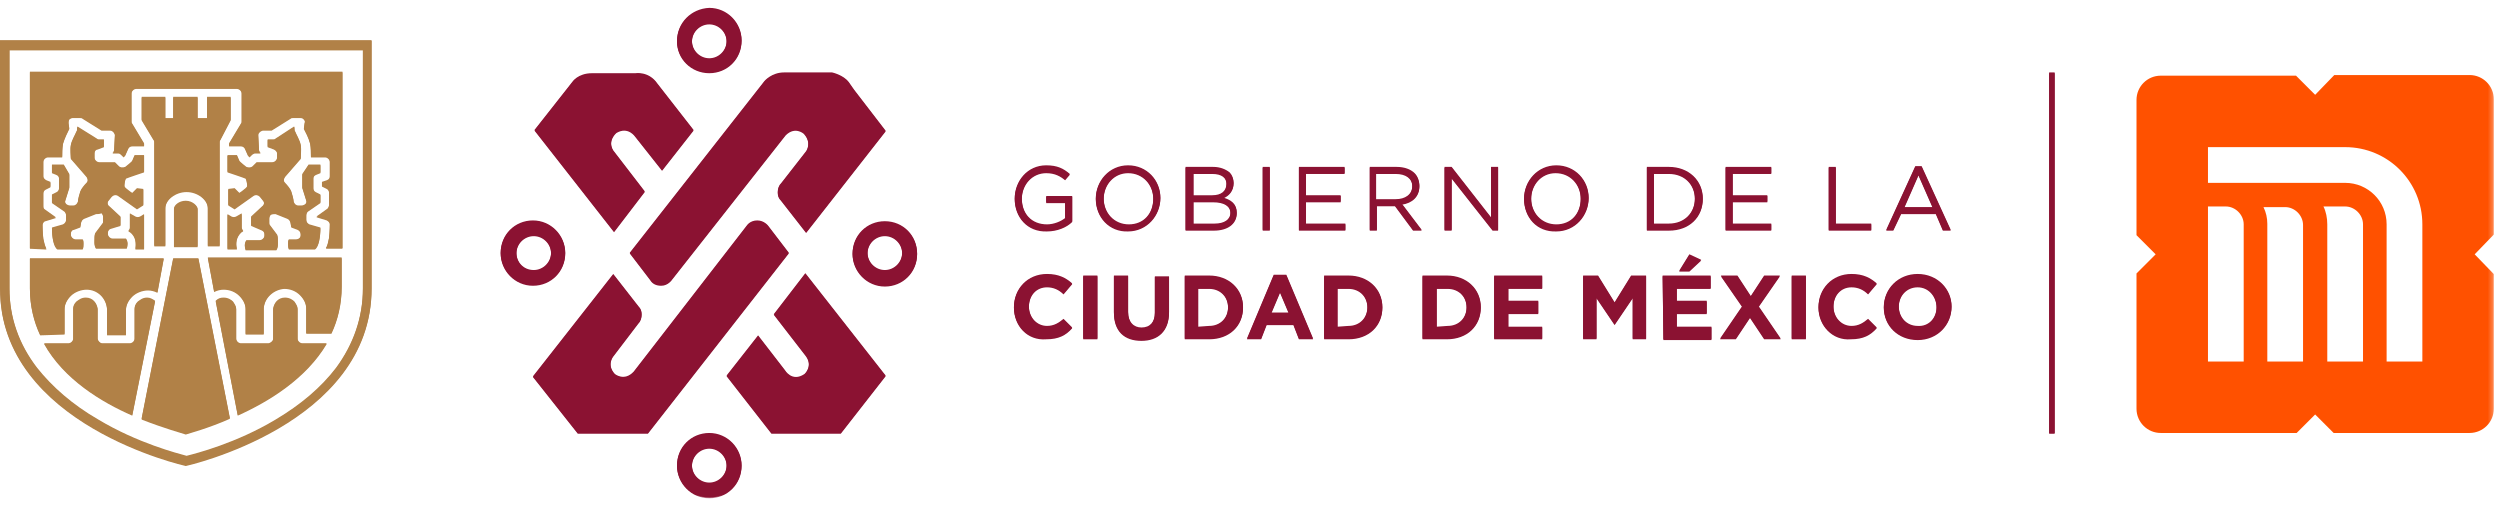 <svg width="513" height="105" viewBox="0 0 513 105" fill="none" xmlns="http://www.w3.org/2000/svg">
<path fill-rule="evenodd" clip-rule="evenodd" d="M420.485 88.846H421.615V14.861H420.485V88.846Z" fill="#8B1232"/>
<path fill-rule="evenodd" clip-rule="evenodd" d="M133.431 57.347C133.916 58.154 134.723 58.476 135.693 58.476C137.146 58.476 137.954 57.184 137.954 57.184L161.216 27.624C163.154 25.684 164.931 27.299 164.931 27.299C166.708 29.239 165.416 31.016 165.416 31.016L160.246 37.639C159.762 38.124 159.6 38.77 159.6 39.414C159.6 40.062 159.762 40.547 160.246 41.03L165.416 47.654L181.731 26.816L175.269 18.414L174.139 16.799C173.008 15.347 170.746 14.862 170.746 14.862H160.893C158.308 14.862 156.854 16.639 156.854 16.639L129.231 51.855L133.431 57.347Z" fill="#8B1232"/>
<path fill-rule="evenodd" clip-rule="evenodd" d="M132.3 39.254L125.838 30.854C124.546 28.754 126.484 27.139 126.484 27.139C128.908 25.685 130.361 27.946 130.361 27.946L135.854 34.893L142.315 26.654L134.884 17.123C133.108 14.539 130.361 15.023 130.361 15.023H121.477C118.569 15.023 117.438 16.8 117.438 16.8L109.684 26.654L126 47.493L132.3 39.254Z" fill="#8B1232"/>
<path fill-rule="evenodd" clip-rule="evenodd" d="M157.662 46.362C157.662 46.362 156.854 45.231 155.4 45.231C153.946 45.231 153.3 46.2 153.3 46.2L130.039 76.246C128.1 78.346 126.162 76.731 126.162 76.731C124.385 74.792 125.839 73.016 125.839 73.016L131.008 66.231C131.492 65.746 131.654 65.1 131.654 64.454C131.654 63.808 131.492 63.323 131.008 62.839L125.839 56.215L109.362 77.216L118.569 88.846H132.946L161.862 51.854L157.662 46.362Z" fill="#8B1232"/>
<path fill-rule="evenodd" clip-rule="evenodd" d="M158.792 64.454L165.415 73.015C166.869 75.117 165.092 76.732 165.092 76.732C162.507 78.507 161.053 75.924 161.053 75.924L155.561 68.815L149.1 77.053L158.307 88.847H172.523L181.73 77.053L165.253 56.053L158.792 64.454Z" fill="#8B1232"/>
<path fill-rule="evenodd" clip-rule="evenodd" d="M181.569 45.392C177.854 45.392 174.946 48.3 174.946 52.015C174.946 55.569 177.854 58.638 181.569 58.638C185.285 58.638 188.192 55.731 188.192 52.015C188.192 48.3 185.285 45.392 181.569 45.392ZM181.569 55.408C179.631 55.408 178.015 53.792 178.015 51.854C178.015 49.915 179.631 48.3 181.569 48.3C183.508 48.3 185.123 49.915 185.123 51.854C185.123 53.792 183.508 55.408 181.569 55.408Z" fill="#8B1232"/>
<path fill-rule="evenodd" clip-rule="evenodd" d="M145.546 14.862C149.262 14.862 152.169 11.954 152.169 8.239C152.169 4.685 149.262 1.616 145.546 1.616C141.831 1.777 138.923 4.685 138.923 8.4C138.923 11.954 141.831 14.862 145.546 14.862ZM145.546 4.846C147.485 4.846 149.1 6.462 149.1 8.4C149.1 10.339 147.485 11.954 145.546 11.954C143.608 11.954 141.992 10.339 141.992 8.4C141.992 6.462 143.608 4.846 145.546 4.846Z" fill="#8B1232"/>
<path fill-rule="evenodd" clip-rule="evenodd" d="M115.984 51.854C115.984 48.3 113.077 45.231 109.361 45.231C105.646 45.231 102.738 48.138 102.738 51.854C102.738 55.408 105.646 58.477 109.361 58.477C113.077 58.477 115.984 55.569 115.984 51.854ZM105.969 51.854C105.969 49.915 107.584 48.3 109.523 48.3C111.461 48.3 113.077 49.915 113.077 51.854C113.077 53.792 111.461 55.408 109.523 55.408C107.423 55.408 105.969 53.792 105.969 51.854Z" fill="#8B1232"/>
<path fill-rule="evenodd" clip-rule="evenodd" d="M145.546 88.847C141.831 88.847 138.923 91.754 138.923 95.47C138.923 99.024 141.831 102.091 145.546 102.091C149.262 102.091 152.169 99.184 152.169 95.47C152.169 91.914 149.262 88.847 145.546 88.847ZM145.546 99.024C143.608 99.024 141.992 97.408 141.992 95.47C141.992 93.53 143.608 91.914 145.546 91.914C147.485 91.914 149.1 93.53 149.1 95.47C149.1 97.408 147.485 99.024 145.546 99.024Z" fill="#8B1232"/>
<path fill-rule="evenodd" clip-rule="evenodd" d="M74.469 10.177V59.123C74.469 65.1 72.531 70.591 68.977 75.437C65.908 79.476 61.708 83.031 56.539 86.1C48.462 90.947 40.223 93.046 38.285 93.531C36.508 93.046 28.269 90.947 20.192 86.1C14.862 83.031 10.662 79.316 7.592 75.437C3.877 70.591 1.939 65.1 1.939 59.123V10.177H74.469ZM76.246 8.239H0V59.123C0 87.07 38.123 95.469 38.123 95.469C38.123 95.469 76.246 87.07 76.246 59.123V8.239Z" fill="#B18147"/>
<path fill-rule="evenodd" clip-rule="evenodd" d="M47.331 24.554V19.869H42.484V24.231H40.546V19.869H35.538V24.231H33.923V19.869H29.077V24.554L31.5 28.593C31.661 28.754 31.661 28.916 31.661 29.077V50.4H33.923V42.646C33.923 40.869 36.023 39.254 38.284 39.254C40.546 39.254 42.646 40.869 42.646 42.646V50.4H45.069V42.323V42.162V38.123V35.215V33.923V29.077C45.069 28.916 45.069 28.754 45.23 28.593L47.331 24.554Z" fill="#B18147"/>
<path fill-rule="evenodd" clip-rule="evenodd" d="M29.561 51.046V43.938L28.753 44.423C28.43 44.585 28.107 44.585 27.784 44.423L26.654 43.777V43.938V46.685C26.654 47.008 26.492 47.169 26.33 47.331C26.492 47.331 26.492 47.492 26.654 47.492C27.946 48.462 27.946 49.915 27.784 51.046H29.561Z" fill="#B18147"/>
<path fill-rule="evenodd" clip-rule="evenodd" d="M38.123 41.192C36.669 41.192 35.7 42.161 35.7 42.807V50.561H40.546V42.807C40.546 42.323 39.577 41.192 38.123 41.192Z" fill="#B18147"/>
<path fill-rule="evenodd" clip-rule="evenodd" d="M9.531 51.046C9.208 50.4 9.046 49.754 8.884 48.946C8.723 47.492 8.723 46.038 8.723 46.038C8.723 45.715 9.046 45.231 9.369 45.231L11.469 44.585L9.208 42.969C8.884 42.808 8.884 42.485 8.884 42.161V39.577C8.884 39.254 9.046 38.931 9.369 38.769L10.338 38.285V37.315L9.531 36.992C9.208 36.831 8.884 36.508 8.884 36.185V33.115C8.884 32.631 9.369 32.146 9.854 32.146H12.761C12.761 31.338 12.761 30.369 12.923 29.4C13.246 28.269 13.892 26.977 14.215 26.331L14.054 25.2C14.054 24.877 14.054 24.715 14.215 24.392C14.377 24.231 14.7 24.069 14.861 24.069H16.477C16.638 24.069 16.8 24.069 16.961 24.231L20.838 26.654H22.615C22.938 26.654 23.1 26.815 23.261 26.977C23.423 27.138 23.584 27.462 23.584 27.623L23.423 30.692C23.423 31.015 23.261 31.177 23.1 31.338H24.231C24.554 31.338 24.715 31.5 24.877 31.662L25.361 32.146L25.684 31.823L26.331 30.369C26.492 30.046 26.815 29.885 27.138 29.885H29.561V29.4L27.138 25.361C26.977 25.2 26.977 25.038 26.977 24.877V19.061C26.977 18.577 27.461 18.092 27.946 18.092H33.923H35.861H40.869H42.807H48.623C49.108 18.092 49.592 18.577 49.592 19.061V24.877C49.592 25.038 49.592 25.2 49.431 25.361L47.008 29.4V29.885H49.431C49.754 29.885 50.077 30.046 50.238 30.369L50.885 31.823L51.208 32.146L51.692 31.662C51.854 31.5 52.177 31.338 52.338 31.338H53.469C53.307 31.177 53.146 31.015 53.146 30.692L52.984 27.623C52.984 27.3 53.146 27.138 53.307 26.977C53.469 26.815 53.792 26.654 53.954 26.654H55.731L59.608 24.231C59.769 24.069 59.931 24.069 60.092 24.069H61.708C62.031 24.069 62.192 24.231 62.354 24.392C62.515 24.554 62.677 24.877 62.515 25.2L62.354 26.331C62.677 26.977 63.323 28.108 63.646 29.4C63.807 30.208 63.807 31.338 63.807 32.146H66.715C67.2 32.146 67.684 32.631 67.684 33.115V36.185C67.684 36.508 67.523 36.831 67.038 36.992L66.069 37.315V38.123L67.038 38.608C67.361 38.769 67.523 39.092 67.523 39.415V42C67.523 42.323 67.361 42.646 67.2 42.808L64.938 44.423L67.038 45.069C67.361 45.231 67.684 45.554 67.684 45.877C67.684 45.877 67.684 47.331 67.523 48.785C67.361 49.592 67.2 50.4 66.877 50.885H70.269V14.7H6.138V50.885H9.531V51.046Z" fill="#B18147"/>
<path fill-rule="evenodd" clip-rule="evenodd" d="M49.593 47.492C49.754 47.492 49.754 47.33 49.916 47.33C49.754 47.169 49.593 46.846 49.593 46.684V43.938V43.777L48.462 44.423C48.139 44.584 47.816 44.584 47.493 44.423L46.685 43.938V51.046H48.623C48.3 49.915 48.462 48.461 49.593 47.492Z" fill="#B18147"/>
<path fill-rule="evenodd" clip-rule="evenodd" d="M62.031 70.431C61.546 70.431 61.061 69.946 61.061 69.462V63.323C61.061 62.838 60.738 62.354 60.415 61.869C60.092 61.546 59.446 61.062 58.477 61.062C57.023 61.062 56.215 62.192 56.054 63.323V69.462C56.054 69.785 55.892 69.946 55.731 70.108C55.569 70.269 55.246 70.431 55.084 70.431H49.431C48.946 70.431 48.461 69.946 48.461 69.462V63.323C48.461 62.838 48.138 62.354 47.815 61.869C47.492 61.546 46.846 61.062 45.877 61.062C45.231 61.062 44.746 61.223 44.261 61.708L48.784 85.131C55.246 82.223 62.838 77.538 67.038 70.431H62.031Z" fill="#B18147"/>
<path fill-rule="evenodd" clip-rule="evenodd" d="M47.17 85.777L40.708 52.985H35.539L29.077 85.777V85.939C33.6 87.715 37.154 88.685 38.123 89.008C39.093 88.685 42.808 87.715 47.17 85.777Z" fill="#B18147"/>
<path fill-rule="evenodd" clip-rule="evenodd" d="M31.823 61.707C31.339 61.386 30.854 61.062 30.208 61.062C29.239 61.062 28.754 61.545 28.27 61.87C27.785 62.353 27.623 62.838 27.623 63.322V69.463C27.623 69.947 27.139 70.43 26.654 70.43H21C20.677 70.43 20.516 70.27 20.354 70.107C20.193 69.947 20.031 69.622 20.031 69.463V63.322C19.87 62.193 19.062 61.062 17.608 61.062C16.639 61.062 16.154 61.545 15.67 61.87C15.185 62.353 15.023 62.838 15.023 63.322V69.463C15.023 69.947 14.539 70.43 14.054 70.43H9.047C13.085 77.699 20.839 82.386 27.139 85.13L31.823 61.707Z" fill="#B18147"/>
<path fill-rule="evenodd" clip-rule="evenodd" d="M70.108 52.823H42.646L43.938 59.769C44.584 59.446 45.231 59.285 45.877 59.285C47.169 59.285 48.3 59.769 49.108 60.577C49.915 61.385 50.4 62.354 50.4 63.323V68.493H54.115V63.323V63.162C54.277 60.9 56.215 59.285 58.315 59.123C59.608 59.123 60.738 59.608 61.546 60.416C62.354 61.223 62.838 62.193 62.838 63.162V68.331H68.007C69.3 65.585 70.108 62.354 70.108 58.8V52.823C70.108 52.823 70.269 52.823 70.108 52.823Z" fill="#B18147"/>
<path fill-rule="evenodd" clip-rule="evenodd" d="M13.246 68.492V63.323C13.246 62.353 13.731 61.386 14.539 60.578C15.347 59.77 16.639 59.284 17.77 59.284C20.031 59.284 21.808 61.061 21.97 63.323V63.484V68.655H25.846V63.484C25.846 62.515 26.331 61.546 27.139 60.738C27.947 59.93 29.239 59.446 30.37 59.446C31.016 59.446 31.662 59.607 32.308 59.93L33.6 52.984H6.139V59.123C6.139 62.677 6.946 65.907 8.239 68.655L13.246 68.492Z" fill="#B18147"/>
<path fill-rule="evenodd" clip-rule="evenodd" d="M15.508 49.107H16.962C17.123 49.269 17.123 49.592 17.123 49.754V50.077C17.123 50.4 17.123 50.723 16.962 51.046H11.793C10.985 50.561 10.662 48.461 10.662 46.684L12.923 46.038C13.246 45.877 13.569 45.553 13.569 45.069V44.1C13.569 43.777 13.408 43.453 13.246 43.292L10.662 41.515V39.9L11.631 39.415C11.954 39.254 12.116 38.93 12.116 38.607V36.507C12.116 36.184 11.954 35.861 11.469 35.7L10.662 35.377V33.761H13.085L14.216 35.7V38.446L13.408 41.03C13.246 41.353 13.408 41.677 13.569 41.838C13.731 42 14.054 42.161 14.377 42.161H15.023C15.508 42.161 15.831 41.838 15.992 41.353C15.992 40.869 16.316 39.738 16.477 39.254C16.639 38.769 17.285 37.961 17.769 37.477C18.093 37.154 18.093 36.669 17.769 36.184L14.539 32.469C14.539 31.984 14.377 30.53 14.539 29.723C14.7 28.753 15.508 27.461 15.669 26.977C15.831 26.815 15.831 26.492 15.831 26.33V26.007H15.992L19.869 28.43C20.031 28.592 20.192 28.592 20.354 28.592H21.323V30.046L20.031 30.53C19.708 30.53 19.385 30.854 19.385 31.338V32.307C19.385 32.792 19.869 33.277 20.354 33.277H23.585L24.392 34.084C24.716 34.407 25.2 34.407 25.685 34.246C25.685 34.246 27.139 33.115 27.139 32.953L27.623 31.823H29.562V34.084V35.215C29.562 35.215 26.169 36.346 25.846 36.507C25.685 36.669 25.523 37.638 25.523 37.961C25.523 38.284 25.523 38.284 25.846 38.607C25.846 38.607 26.816 39.415 27.139 39.577L28.108 38.607L29.4 38.769V42L28.108 42.807L24.231 40.061C23.746 39.738 23.262 39.9 22.939 40.223L22.293 41.03C21.969 41.353 21.969 42 22.454 42.323L24.716 44.423V46.2L22.616 46.846C22.293 47.007 22.131 47.33 22.131 47.654V47.977C22.131 48.461 22.616 48.946 23.1 48.946H25.846C26.331 49.592 26.169 50.4 26.008 50.884H19.708C19.546 50.723 19.385 50.238 19.385 49.754V49.43C19.385 48.784 19.385 48.138 19.546 47.815L21 45.877C21.162 45.715 21.162 45.553 21.162 45.392V44.423C21.162 44.1 21 43.777 20.839 43.615C20.354 43.777 20.031 43.777 19.708 43.777L17.285 44.746C16.962 44.907 16.8 45.069 16.639 45.553L16.477 46.523L15.185 47.007C14.862 47.007 14.539 47.33 14.539 47.815V48.138C14.539 48.623 15.023 49.107 15.508 49.107Z" fill="#B18147"/>
<path fill-rule="evenodd" clip-rule="evenodd" d="M60.739 49.107H59.285C59.123 49.269 59.123 49.592 59.123 49.754V50.077C59.123 50.4 59.123 50.723 59.285 51.046H64.616C65.423 50.561 65.746 48.461 65.746 46.684L63.485 46.038C63.162 45.877 62.839 45.553 62.839 45.069V44.1C62.839 43.777 63 43.453 63.162 43.292L65.746 41.515V39.9L64.777 39.415C64.454 39.254 64.293 38.93 64.293 38.607V36.507C64.293 36.184 64.454 35.861 64.939 35.7L65.746 35.377V33.761H63.323L62.031 35.7V38.446L62.839 41.03C63 41.353 62.839 41.677 62.677 41.838C62.516 42 62.193 42.161 61.869 42.161H61.223C60.739 42.161 60.416 41.838 60.254 41.353C60.254 40.869 59.931 39.738 59.769 39.254C59.608 38.769 58.962 37.961 58.477 37.477C58.154 37.154 58.154 36.669 58.477 36.184L61.708 32.469C61.708 31.984 61.869 30.53 61.708 29.723C61.546 28.753 60.739 27.461 60.577 26.977C60.416 26.815 60.416 26.492 60.416 26.33V26.007H60.254L56.539 28.43C56.377 28.592 56.216 28.592 56.054 28.592H54.923V30.046L56.216 30.53C56.539 30.692 56.862 31.015 56.862 31.338V32.307C56.862 32.792 56.377 33.277 55.892 33.277H52.662L51.854 34.084C51.531 34.407 51.046 34.407 50.562 34.246C50.562 34.246 49.108 33.115 49.108 32.953L48.623 31.823H46.685V34.084V35.215C46.685 35.215 50.077 36.346 50.4 36.507C50.562 36.669 50.723 37.638 50.723 37.961C50.723 38.284 50.723 38.284 50.4 38.607C50.4 38.607 49.431 39.415 49.108 39.577L48.139 38.607L46.846 38.769V42L48.139 42.807L52.016 40.061C52.5 39.738 52.985 39.9 53.308 40.223L53.954 41.03C54.277 41.353 54.277 42 53.792 42.323L51.531 44.423V46.2L53.792 47.169C54.116 47.33 54.277 47.654 54.277 47.977V48.3C54.277 48.784 53.792 49.269 53.308 49.269H50.562C50.077 49.915 50.239 50.723 50.4 51.207H56.7C56.862 51.046 57.023 50.561 57.023 50.077V49.754C57.023 49.107 57.023 48.461 56.862 48.138L55.408 46.2C55.246 46.038 55.246 45.877 55.246 45.715V44.746C55.246 44.423 55.408 44.1 55.569 43.938C55.892 43.777 56.216 43.777 56.539 43.777L58.962 44.746C59.285 44.907 59.446 45.069 59.608 45.553L59.769 46.523L61.062 47.007C61.385 47.169 61.708 47.492 61.708 47.977V48.3C61.708 48.623 61.385 49.107 60.739 49.107Z" fill="#B18147"/>
<path fill-rule="evenodd" clip-rule="evenodd" d="M208.223 40.708C208.223 37.154 210.808 33.923 214.684 33.923C216.946 33.923 218.238 34.569 219.531 35.7L218.561 36.831C217.592 36.023 216.461 35.377 214.684 35.377C211.777 35.377 209.677 37.8 209.677 40.708C209.677 43.777 211.615 46.039 214.846 46.039C216.3 46.039 217.754 45.392 218.561 44.746V41.516H214.684V40.223H220.015V45.392C218.884 46.523 216.946 47.331 214.846 47.331C210.808 47.492 208.223 44.423 208.223 40.708Z" fill="#8B1232"/>
<path fill-rule="evenodd" clip-rule="evenodd" d="M224.862 40.708C224.862 37.154 227.608 33.923 231.485 33.923C235.362 33.923 238.108 36.992 238.108 40.546C238.108 44.1 235.362 47.331 231.485 47.331C227.608 47.492 224.862 44.423 224.862 40.708ZM236.654 40.708C236.654 37.8 234.554 35.377 231.485 35.377C228.577 35.377 226.477 37.8 226.477 40.708C226.477 43.615 228.577 46.039 231.646 46.039C234.716 46.039 236.654 43.777 236.654 40.708Z" fill="#8B1232"/>
<path fill-rule="evenodd" clip-rule="evenodd" d="M243.439 34.246H248.931C250.385 34.246 251.516 34.731 252.323 35.377C252.808 35.862 253.131 36.669 253.131 37.477C253.131 39.092 252.162 40.062 251.031 40.546C252.646 41.031 253.777 41.839 253.777 43.615C253.777 45.877 251.839 47.169 249.093 47.169H243.277V34.246H243.439ZM251.677 37.639C251.677 36.346 250.708 35.539 248.77 35.539H244.893V40.062H248.77C250.546 40.062 251.677 39.254 251.677 37.639ZM248.931 41.354H244.893V45.877H249.254C251.193 45.877 252.485 45.069 252.485 43.615C252.485 42.162 251.193 41.354 248.931 41.354Z" fill="#8B1232"/>
<mask id="mask0_367_1439" style="mask-type:alpha" maskUnits="userSpaceOnUse" x="0" y="1" width="512" height="102">
<path d="M0 102.254H511.73V1.615H0V102.254Z" fill="#8B1232"/>
</mask>
<g mask="url(#mask0_367_1439)">
<path fill-rule="evenodd" clip-rule="evenodd" d="M259.108 47.169H260.561V34.246H259.108V47.169Z" fill="#8B1232"/>
<path fill-rule="evenodd" clip-rule="evenodd" d="M266.538 34.246H275.908V35.539H267.992V40.062H275.1V41.354H267.992V45.877H276.069V47.169H266.538V34.246Z" fill="#8B1232"/>
<path fill-rule="evenodd" clip-rule="evenodd" d="M280.916 34.246H286.57C288.185 34.246 289.478 34.731 290.285 35.539C290.93 36.185 291.253 37.154 291.253 38.123C291.253 40.223 289.801 41.516 287.699 41.839L291.737 47.169H289.962L286.247 42.162H282.531V47.169H281.078V34.246H280.916ZM286.407 40.869C288.347 40.869 289.801 39.9 289.801 38.123C289.801 36.508 288.507 35.539 286.407 35.539H282.368V40.869H286.407Z" fill="#8B1232"/>
<path fill-rule="evenodd" clip-rule="evenodd" d="M296.423 34.246H297.877L305.954 44.585V34.246H307.408V47.169H306.277L297.877 36.508V47.169H296.423V34.246Z" fill="#8B1232"/>
<path fill-rule="evenodd" clip-rule="evenodd" d="M312.738 40.708C312.738 37.154 315.484 33.923 319.362 33.923C323.238 33.923 325.984 36.992 325.984 40.546C325.984 44.1 323.238 47.331 319.362 47.331C315.324 47.492 312.738 44.423 312.738 40.708ZM324.369 40.708C324.369 37.8 322.269 35.377 319.199 35.377C316.292 35.377 314.192 37.8 314.192 40.708C314.192 43.615 316.292 46.039 319.362 46.039C322.43 46.039 324.369 43.777 324.369 40.708Z" fill="#8B1232"/>
<path fill-rule="evenodd" clip-rule="evenodd" d="M337.939 34.246H342.462C346.5 34.246 349.408 36.992 349.408 40.708C349.408 44.423 346.66 47.169 342.462 47.169H337.939V34.246ZM339.391 35.539V45.877H342.462C345.693 45.877 347.793 43.615 347.793 40.708C347.793 37.8 345.693 35.539 342.462 35.539H339.391Z" fill="#8B1232"/>
<path fill-rule="evenodd" clip-rule="evenodd" d="M354.093 34.246H363.462V35.539H355.545V40.062H362.654V41.354H355.545V45.877H363.462V47.169H354.093V34.246Z" fill="#8B1232"/>
<path fill-rule="evenodd" clip-rule="evenodd" d="M375.254 34.246H376.707V45.877H383.977V47.169H375.254V34.246Z" fill="#8B1232"/>
<path fill-rule="evenodd" clip-rule="evenodd" d="M393.023 34.085H394.315L400.292 47.169H398.677L397.224 43.777H390.115L388.5 47.169H387.046L393.023 34.085ZM396.577 42.485L393.669 35.861L390.763 42.485H396.577Z" fill="#8B1232"/>
<path fill-rule="evenodd" clip-rule="evenodd" d="M208.061 63.001C208.061 59.284 210.807 56.216 214.846 56.216C217.269 56.216 218.723 57.024 220.015 58.154L218.238 60.255C217.269 59.284 216.138 58.799 214.846 58.799C212.584 58.799 211.131 60.578 211.131 62.837C211.131 65.101 212.746 66.876 214.846 66.876C216.3 66.876 217.269 66.231 218.238 65.424L220.015 67.201C218.723 68.654 217.269 69.462 214.684 69.462C210.807 69.784 208.061 66.716 208.061 63.001Z" fill="#8B1232"/>
<path fill-rule="evenodd" clip-rule="evenodd" d="M222.277 69.462H225.185V56.538H222.277V69.462Z" fill="#8B1232"/>
<path fill-rule="evenodd" clip-rule="evenodd" d="M228.577 63.969V56.538H231.485V63.969C231.485 66.069 232.615 67.2 234.231 67.2C236.008 67.2 236.977 66.069 236.977 64.131V56.7H239.885V63.969C239.885 67.846 237.623 69.785 234.231 69.785C230.677 69.785 228.577 67.846 228.577 63.969Z" fill="#8B1232"/>
<path fill-rule="evenodd" clip-rule="evenodd" d="M243.115 56.539H248.123C252.162 56.539 255.069 59.284 255.069 63.001C255.069 66.716 252.323 69.462 248.123 69.462H243.115V56.539ZM248.123 66.876C250.385 66.876 252 65.26 252 63.001C252 60.739 250.385 59.124 248.123 59.124H245.862V67.039L248.123 66.876Z" fill="#8B1232"/>
<path fill-rule="evenodd" clip-rule="evenodd" d="M261.369 56.377H263.954L269.446 69.463H266.538L265.407 66.553H259.915L258.784 69.463H255.877L261.369 56.377ZM264.438 64.13L262.661 59.93L260.884 64.13H264.438Z" fill="#8B1232"/>
<path fill-rule="evenodd" clip-rule="evenodd" d="M271.708 56.539H276.716C280.754 56.539 283.66 59.284 283.66 63.001C283.66 66.716 280.916 69.462 276.716 69.462H271.708V56.539ZM276.716 66.876C278.977 66.876 280.593 65.26 280.593 63.001C280.593 60.739 278.977 59.124 276.716 59.124H274.454V67.039L276.716 66.876Z" fill="#8B1232"/>
<path fill-rule="evenodd" clip-rule="evenodd" d="M291.9 56.539H296.908C300.946 56.539 303.853 59.284 303.853 63.001C303.853 66.716 301.108 69.462 296.908 69.462H291.9V56.539ZM297.07 66.876C299.331 66.876 300.946 65.26 300.946 63.001C300.946 60.739 299.331 59.124 297.07 59.124H294.808V67.039L297.07 66.876Z" fill="#8B1232"/>
<path fill-rule="evenodd" clip-rule="evenodd" d="M306.6 56.539H316.455V59.124H309.507V61.707H315.647V64.293H309.507V67.039H316.455V69.462H306.6V56.539Z" fill="#8B1232"/>
<path fill-rule="evenodd" clip-rule="evenodd" d="M324.853 56.539H327.922L331.315 62.03L334.709 56.539H337.776V69.462H335.032V61.062L331.315 66.553L327.599 61.062V69.462H324.853V56.539Z" fill="#8B1232"/>
<path fill-rule="evenodd" clip-rule="evenodd" d="M341.17 56.539H351.023V59.124H344.077V61.707H350.216V64.293H344.077V67.039H351.185V69.624H341.331L341.17 56.539ZM346.66 52.178L349.083 53.308L346.66 55.568H344.562L346.66 52.178Z" fill="#8B1232"/>
<path fill-rule="evenodd" clip-rule="evenodd" d="M357.484 62.838L353.123 56.54H356.515L359.263 60.738L362.007 56.54H365.238L360.878 62.838L365.4 69.463H362.007L359.1 65.1L356.192 69.463H352.961L357.484 62.838Z" fill="#8B1232"/>
<path fill-rule="evenodd" clip-rule="evenodd" d="M367.661 69.462H370.571V56.538H367.661V69.462Z" fill="#8B1232"/>
<path fill-rule="evenodd" clip-rule="evenodd" d="M373.154 63.001C373.154 59.284 375.9 56.216 379.938 56.216C382.362 56.216 383.815 57.024 385.108 58.154L383.331 60.255C382.362 59.284 381.231 58.799 379.938 58.799C377.677 58.799 376.223 60.578 376.223 62.837C376.223 65.101 377.838 66.876 379.938 66.876C381.392 66.876 382.362 66.231 383.331 65.424L385.108 67.201C383.815 68.654 382.362 69.462 379.777 69.462C376.062 69.784 373.154 66.716 373.154 63.001Z" fill="#8B1232"/>
<path fill-rule="evenodd" clip-rule="evenodd" d="M386.561 63.001C386.561 59.284 389.469 56.216 393.507 56.216C397.546 56.216 400.455 59.284 400.455 62.837C400.455 66.553 397.546 69.624 393.507 69.624C389.469 69.624 386.561 66.716 386.561 63.001ZM397.384 63.001C397.384 60.739 395.769 58.799 393.507 58.799C391.246 58.799 389.63 60.578 389.63 62.837C389.63 65.101 391.246 66.876 393.507 66.876C395.769 67.039 397.384 65.26 397.384 63.001Z" fill="#8B1232"/>
<path fill-rule="evenodd" clip-rule="evenodd" d="M420.485 89.008H421.615V15.023H420.485V89.008Z" fill="#8B1232"/>
<path fill-rule="evenodd" clip-rule="evenodd" d="M133.431 57.508C133.916 58.315 134.723 58.639 135.693 58.639C137.146 58.639 137.954 57.346 137.954 57.346L161.216 27.785C163.154 25.846 164.931 27.462 164.931 27.462C166.708 29.4 165.416 31.177 165.416 31.177L160.246 37.8C159.762 38.285 159.6 38.931 159.6 39.577C159.6 40.223 159.762 40.708 160.246 41.192L165.416 47.815L181.731 26.977L175.269 18.577L174.139 16.962C173.008 15.508 170.746 15.023 170.746 15.023H160.893C158.308 15.023 156.854 16.8 156.854 16.8L129.231 52.015L133.431 57.508Z" fill="#8B1232"/>
<path fill-rule="evenodd" clip-rule="evenodd" d="M132.3 39.415L125.838 31.015C124.546 28.915 126.484 27.3 126.484 27.3C128.908 25.846 130.361 28.107 130.361 28.107L135.854 35.053L142.315 26.815L134.884 17.284C133.108 14.7 130.361 15.184 130.361 15.184H121.477C118.569 15.184 117.438 16.961 117.438 16.961L109.684 26.815L126 47.654L132.3 39.415Z" fill="#8B1232"/>
<path fill-rule="evenodd" clip-rule="evenodd" d="M157.662 46.523C157.662 46.523 156.854 45.393 155.4 45.393C153.946 45.393 153.3 46.362 153.3 46.362L130.039 76.408C128.1 78.508 126.162 76.893 126.162 76.893C124.385 74.954 125.839 73.177 125.839 73.177L131.008 66.393C131.492 65.908 131.654 65.262 131.654 64.616C131.654 63.969 131.492 63.485 131.008 63L125.839 56.377L109.362 77.377L118.569 89.008H132.946L161.862 52.016L157.662 46.523Z" fill="#8B1232"/>
<path fill-rule="evenodd" clip-rule="evenodd" d="M158.792 64.616L165.415 73.177C166.869 75.278 165.092 76.893 165.092 76.893C162.507 78.668 161.053 76.085 161.053 76.085L155.561 68.976L149.1 77.216L158.307 89.008H172.523L181.73 77.216L165.253 56.216L158.792 64.616Z" fill="#8B1232"/>
<path fill-rule="evenodd" clip-rule="evenodd" d="M181.569 45.554C177.854 45.554 174.946 48.462 174.946 52.177C174.946 55.731 177.854 58.8 181.569 58.8C185.285 58.8 188.192 55.892 188.192 52.177C188.192 48.462 185.285 45.554 181.569 45.554ZM181.569 55.569C179.631 55.569 178.015 53.954 178.015 52.016C178.015 50.077 179.631 48.462 181.569 48.462C183.508 48.462 185.123 50.077 185.123 52.016C185.123 53.954 183.508 55.569 181.569 55.569Z" fill="#8B1232"/>
<path fill-rule="evenodd" clip-rule="evenodd" d="M145.546 15.023C149.262 15.023 152.169 12.116 152.169 8.4C152.169 4.846 149.262 1.777 145.546 1.777C141.831 1.939 138.923 4.846 138.923 8.562C138.923 12.116 141.831 15.023 145.546 15.023ZM145.546 5.008C147.485 5.008 149.1 6.623 149.1 8.562C149.1 10.5 147.485 12.116 145.546 12.116C143.608 12.116 141.992 10.5 141.992 8.562C141.992 6.623 143.608 5.008 145.546 5.008Z" fill="#8B1232"/>
<path fill-rule="evenodd" clip-rule="evenodd" d="M115.984 52.016C115.984 48.462 113.077 45.392 109.361 45.392C105.646 45.392 102.738 48.3 102.738 52.016C102.738 55.569 105.646 58.639 109.361 58.639C113.077 58.639 115.984 55.731 115.984 52.016ZM105.969 52.016C105.969 50.077 107.584 48.462 109.523 48.462C111.461 48.462 113.077 50.077 113.077 52.016C113.077 53.954 111.461 55.569 109.523 55.569C107.423 55.569 105.969 53.954 105.969 52.016Z" fill="#8B1232"/>
<path fill-rule="evenodd" clip-rule="evenodd" d="M145.546 89.008C141.831 89.008 138.923 91.915 138.923 95.631C138.923 99.185 141.831 102.254 145.546 102.254C149.262 102.254 152.169 99.346 152.169 95.631C152.169 92.077 149.262 89.008 145.546 89.008ZM145.546 99.185C143.608 99.185 141.992 97.569 141.992 95.631C141.992 93.692 143.608 92.077 145.546 92.077C147.485 92.077 149.1 93.692 149.1 95.631C149.1 97.569 147.485 99.185 145.546 99.185Z" fill="#8B1232"/>
<path fill-rule="evenodd" clip-rule="evenodd" d="M74.469 10.338V59.284C74.469 65.261 72.531 70.754 68.977 75.6C65.908 79.638 61.708 83.194 56.539 86.261C48.462 91.107 40.223 93.207 38.285 93.694C36.508 93.207 28.269 91.107 20.192 86.261C14.862 83.194 10.662 79.477 7.592 75.6C3.877 70.754 1.939 65.261 1.939 59.284V10.338H74.469ZM76.246 8.4H0V59.284C0 87.232 38.123 95.63 38.123 95.63C38.123 95.63 76.246 87.232 76.246 59.284V8.4Z" fill="#B18147"/>
<path fill-rule="evenodd" clip-rule="evenodd" d="M47.331 24.716V20.031H42.484V24.393H40.546V20.031H35.538V24.393H33.923V20.031H29.077V24.716L31.5 28.754C31.661 28.916 31.661 29.077 31.661 29.239V50.562H33.923V42.808C33.923 41.031 36.023 39.416 38.284 39.416C40.546 39.416 42.646 41.031 42.646 42.808V50.562H45.069V42.485V42.323V38.285V35.377V34.085V29.239C45.069 29.077 45.069 28.916 45.23 28.754L47.331 24.716Z" fill="#B18147"/>
<path fill-rule="evenodd" clip-rule="evenodd" d="M29.561 51.208V44.1L28.753 44.585C28.43 44.746 28.107 44.746 27.784 44.585L26.654 43.939V44.1V46.846C26.654 47.169 26.492 47.331 26.33 47.492C26.492 47.492 26.492 47.654 26.654 47.654C27.946 48.623 27.946 50.077 27.784 51.208H29.561Z" fill="#B18147"/>
<path fill-rule="evenodd" clip-rule="evenodd" d="M38.123 41.354C36.669 41.354 35.7 42.323 35.7 42.969V50.723H40.546V42.969C40.546 42.485 39.577 41.354 38.123 41.354Z" fill="#B18147"/>
<path fill-rule="evenodd" clip-rule="evenodd" d="M9.531 51.208C9.208 50.562 9.046 49.916 8.884 49.108C8.723 47.654 8.723 46.2 8.723 46.2C8.723 45.877 9.046 45.392 9.369 45.392L11.469 44.746L9.208 43.131C8.884 42.969 8.884 42.646 8.884 42.323V39.739C8.884 39.416 9.046 39.093 9.369 38.931L10.338 38.446V37.477L9.531 37.154C9.208 36.992 8.884 36.669 8.884 36.346V33.277C8.884 32.792 9.369 32.308 9.854 32.308H12.761C12.761 31.5 12.761 30.531 12.923 29.562C13.246 28.431 13.892 27.139 14.215 26.492L14.054 25.362C14.054 25.039 14.054 24.877 14.215 24.554C14.377 24.392 14.7 24.231 14.861 24.231H16.477C16.638 24.231 16.8 24.231 16.961 24.392L20.838 26.816H22.615C22.938 26.816 23.1 26.977 23.261 27.139C23.423 27.3 23.584 27.623 23.584 27.785L23.423 30.854C23.423 31.177 23.261 31.339 23.1 31.5H24.231C24.554 31.5 24.715 31.662 24.877 31.823L25.361 32.308L25.684 31.985L26.331 30.531C26.492 30.208 26.815 30.046 27.138 30.046H29.561V29.562L27.138 25.523C26.977 25.362 26.977 25.2 26.977 25.039V19.223C26.977 18.739 27.461 18.254 27.946 18.254H33.923H35.861H40.869H42.807H48.623C49.108 18.254 49.592 18.739 49.592 19.223V25.039C49.592 25.2 49.592 25.362 49.431 25.523L47.008 29.562V30.046H49.431C49.754 30.046 50.077 30.208 50.238 30.531L50.885 31.985L51.208 32.308L51.692 31.823C51.854 31.662 52.177 31.5 52.338 31.5H53.469C53.307 31.339 53.146 31.177 53.146 30.854L52.984 27.785C52.984 27.462 53.146 27.3 53.307 27.139C53.469 26.977 53.792 26.816 53.954 26.816H55.731L59.608 24.392C59.769 24.231 59.931 24.231 60.092 24.231H61.708C62.031 24.231 62.192 24.392 62.354 24.554C62.515 24.715 62.677 25.039 62.515 25.362L62.354 26.492C62.677 27.139 63.323 28.269 63.646 29.562C63.807 30.369 63.807 31.5 63.807 32.308H66.715C67.2 32.308 67.684 32.792 67.684 33.277V36.346C67.684 36.669 67.523 36.992 67.038 37.154L66.069 37.477V38.285L67.038 38.769C67.361 38.931 67.523 39.254 67.523 39.577V42.162C67.523 42.485 67.361 42.808 67.2 42.969L64.938 44.585L67.038 45.231C67.361 45.392 67.684 45.715 67.684 46.039C67.684 46.039 67.684 47.492 67.523 48.946C67.361 49.754 67.2 50.562 66.877 51.046H70.269V14.862H6.138V51.046L9.531 51.208Z" fill="#B18147"/>
<path fill-rule="evenodd" clip-rule="evenodd" d="M49.593 47.654C49.754 47.654 49.754 47.492 49.916 47.492C49.754 47.331 49.593 47.008 49.593 46.846V44.1V43.938L48.462 44.584C48.139 44.746 47.816 44.746 47.493 44.584L46.685 44.1V51.208H48.623C48.3 50.077 48.462 48.623 49.593 47.654Z" fill="#B18147"/>
<path fill-rule="evenodd" clip-rule="evenodd" d="M62.031 70.592C61.546 70.592 61.061 70.107 61.061 69.622V63.486C61.061 63.001 60.738 62.515 60.415 62.03C60.092 61.707 59.446 61.222 58.477 61.222C57.023 61.222 56.215 62.353 56.054 63.486V69.622C56.054 69.947 55.892 70.107 55.731 70.27C55.569 70.43 55.246 70.592 55.084 70.592H49.431C48.946 70.592 48.461 70.107 48.461 69.622V63.486C48.461 63.001 48.138 62.515 47.815 62.03C47.492 61.707 46.846 61.222 45.877 61.222C45.231 61.222 44.746 61.386 44.261 61.87L48.784 85.293C55.246 82.386 62.838 77.699 67.038 70.592H62.031Z" fill="#B18147"/>
<path fill-rule="evenodd" clip-rule="evenodd" d="M47.17 85.938L40.708 53.145H35.539L29.077 85.938V86.101C33.6 87.876 37.154 88.847 38.123 89.169C39.093 88.847 42.808 87.876 47.17 85.938Z" fill="#B18147"/>
<path fill-rule="evenodd" clip-rule="evenodd" d="M31.823 61.87C31.339 61.547 30.854 61.223 30.208 61.223C29.239 61.223 28.754 61.706 28.27 62.031C27.785 62.514 27.623 63 27.623 63.485V69.623C27.623 70.108 27.139 70.591 26.654 70.591H21C20.677 70.591 20.516 70.431 20.354 70.269C20.193 70.108 20.031 69.783 20.031 69.623V63.485C19.87 62.354 19.062 61.223 17.608 61.223C16.639 61.223 16.154 61.706 15.67 62.031C15.185 62.514 15.023 63 15.023 63.485V69.623C15.023 70.108 14.539 70.591 14.054 70.591H9.047C13.085 77.86 20.839 82.546 27.139 85.293L31.823 61.87Z" fill="#B18147"/>
<path fill-rule="evenodd" clip-rule="evenodd" d="M70.108 52.985H42.646L43.938 59.931C44.584 59.608 45.231 59.447 45.877 59.447C47.169 59.447 48.3 59.931 49.108 60.739C49.915 61.547 50.4 62.514 50.4 63.485V68.654H54.115V63.485V63.322C54.277 61.062 56.215 59.447 58.315 59.283C59.608 59.283 60.738 59.77 61.546 60.577C62.354 61.385 62.838 62.354 62.838 63.322V68.493H68.007C69.3 65.745 70.108 62.514 70.108 58.962V52.985C70.108 52.985 70.269 52.985 70.108 52.985Z" fill="#B18147"/>
<path fill-rule="evenodd" clip-rule="evenodd" d="M13.246 68.654V63.485C13.246 62.514 13.731 61.547 14.539 60.739C15.347 59.931 16.639 59.447 17.77 59.447C20.031 59.447 21.808 61.222 21.97 63.485V63.645V68.816H25.846V63.645C25.846 62.678 26.331 61.707 27.139 60.899C27.947 60.091 29.239 59.607 30.37 59.607C31.016 59.607 31.662 59.77 32.308 60.091L33.6 53.145H6.139V59.284C6.139 62.837 6.946 66.068 8.239 68.816L13.246 68.654Z" fill="#B18147"/>
<path fill-rule="evenodd" clip-rule="evenodd" d="M15.508 49.269H16.962C17.123 49.431 17.123 49.754 17.123 49.915V50.238C17.123 50.561 17.123 50.885 16.962 51.208H11.793C10.985 50.723 10.662 48.623 10.662 46.846L12.923 46.2C13.246 46.038 13.569 45.715 13.569 45.231V44.261C13.569 43.938 13.408 43.615 13.246 43.454L10.662 41.677V40.061L11.631 39.577C11.954 39.415 12.116 39.092 12.116 38.769V36.669C12.116 36.346 11.954 36.023 11.469 35.861L10.662 35.538V33.923H13.085L14.216 35.861V38.608L13.408 41.192C13.246 41.515 13.408 41.838 13.569 42C13.731 42.161 14.054 42.323 14.377 42.323H15.023C15.508 42.323 15.831 42 15.992 41.515C15.992 41.031 16.316 39.9 16.477 39.415C16.639 38.931 17.285 38.123 17.769 37.638C18.093 37.315 18.093 36.831 17.769 36.346L14.539 32.631C14.539 32.146 14.377 30.692 14.539 29.884C14.7 28.915 15.508 27.623 15.669 27.138C15.831 26.977 15.831 26.654 15.831 26.492V26.169H15.992L19.869 28.592C20.031 28.754 20.192 28.754 20.354 28.754H21.323V30.207L20.031 30.692C19.708 30.692 19.385 31.015 19.385 31.5V32.469C19.385 32.954 19.869 33.438 20.354 33.438H23.585L24.392 34.246C24.716 34.569 25.2 34.569 25.685 34.407C25.685 34.407 27.139 33.277 27.139 33.115L27.623 31.985H29.562V34.246V35.377C29.562 35.377 26.169 36.508 25.846 36.669C25.685 36.831 25.523 37.8 25.523 38.123C25.523 38.446 25.523 38.446 25.846 38.769C25.846 38.769 26.816 39.577 27.139 39.738L28.108 38.769L29.4 38.931V42.161L28.108 42.969L24.231 40.223C23.746 39.9 23.262 40.061 22.939 40.385L22.293 41.192C21.969 41.515 21.969 42.161 22.454 42.484L24.716 44.584V46.361L22.616 47.008C22.293 47.169 22.131 47.492 22.131 47.815V48.138C22.131 48.623 22.616 49.108 23.1 49.108H25.846C26.331 49.754 26.169 50.561 26.008 51.046H19.708C19.546 50.885 19.385 50.4 19.385 49.915V49.592C19.385 48.946 19.385 48.3 19.546 47.977L21 46.038C21.162 45.877 21.162 45.715 21.162 45.554V44.584C21.162 44.261 21 43.938 20.839 43.777C20.354 43.938 20.031 43.938 19.708 43.938L17.285 44.907C16.962 45.069 16.8 45.231 16.639 45.715L16.477 46.684L15.185 47.169C14.862 47.169 14.539 47.492 14.539 47.977V48.3C14.539 48.785 15.023 49.269 15.508 49.269Z" fill="#B18147"/>
<path fill-rule="evenodd" clip-rule="evenodd" d="M60.739 49.269H59.285C59.123 49.431 59.123 49.754 59.123 49.915V50.238C59.123 50.561 59.123 50.885 59.285 51.208H64.616C65.423 50.723 65.746 48.623 65.746 46.846L63.485 46.2C63.162 46.038 62.839 45.715 62.839 45.231V44.261C62.839 43.938 63 43.615 63.162 43.454L65.746 41.677V40.061L64.777 39.577C64.454 39.415 64.293 39.092 64.293 38.769V36.669C64.293 36.346 64.454 36.023 64.939 35.861L65.746 35.538V33.923H63.323L62.031 35.861V38.608L62.839 41.192C63 41.515 62.839 41.838 62.677 42C62.516 42.161 62.193 42.323 61.869 42.323H61.223C60.739 42.323 60.416 42 60.254 41.515C60.254 41.031 59.931 39.9 59.769 39.415C59.608 38.931 58.962 38.123 58.477 37.638C58.154 37.315 58.154 36.831 58.477 36.346L61.708 32.631C61.708 32.146 61.869 30.692 61.708 29.884C61.546 28.915 60.739 27.623 60.577 27.138C60.416 26.977 60.416 26.654 60.416 26.492V26.169H60.254L56.539 28.592C56.377 28.754 56.216 28.754 56.054 28.754H54.923V30.207L56.216 30.692C56.539 30.854 56.862 31.177 56.862 31.5V32.469C56.862 32.954 56.377 33.438 55.892 33.438H52.662L51.854 34.246C51.531 34.569 51.046 34.569 50.562 34.407C50.562 34.407 49.108 33.277 49.108 33.115L48.623 31.985H46.685V34.246V35.377C46.685 35.377 50.077 36.508 50.4 36.669C50.562 36.831 50.723 37.8 50.723 38.123C50.723 38.446 50.723 38.446 50.4 38.769C50.4 38.769 49.431 39.577 49.108 39.738L48.139 38.769L46.846 38.931V42.161L48.139 42.969L52.016 40.223C52.5 39.9 52.985 40.061 53.308 40.385L53.954 41.192C54.277 41.515 54.277 42.161 53.792 42.484L51.531 44.584V46.361L53.792 47.331C54.116 47.492 54.277 47.815 54.277 48.138V48.461C54.277 48.946 53.792 49.431 53.308 49.431H50.562C50.077 50.077 50.239 50.885 50.4 51.369H56.7C56.862 51.208 57.023 50.723 57.023 50.238V49.915C57.023 49.269 57.023 48.623 56.862 48.3L55.408 46.361C55.246 46.2 55.246 46.038 55.246 45.877V44.907C55.246 44.584 55.408 44.261 55.569 44.1C55.892 43.938 56.216 43.938 56.539 43.938L58.962 44.907C59.285 45.069 59.446 45.231 59.608 45.715L59.769 46.684L61.062 47.169C61.385 47.331 61.708 47.654 61.708 48.138V48.461C61.708 48.785 61.385 49.269 60.739 49.269Z" fill="#B18147"/>
<path fill-rule="evenodd" clip-rule="evenodd" d="M208.223 40.87C208.223 37.316 210.808 34.085 214.684 34.085C216.946 34.085 218.238 34.731 219.531 35.862L218.561 36.993C217.592 36.185 216.461 35.539 214.684 35.539C211.777 35.539 209.677 37.962 209.677 40.87C209.677 43.939 211.615 46.2 214.846 46.2C216.3 46.2 217.754 45.554 218.561 44.908V41.677H214.684V40.385H220.015V45.554C218.884 46.685 216.946 47.493 214.846 47.493C210.808 47.654 208.223 44.585 208.223 40.87Z" fill="#8B1232"/>
<path fill-rule="evenodd" clip-rule="evenodd" d="M224.862 40.87C224.862 37.316 227.608 34.085 231.485 34.085C235.362 34.085 238.108 37.154 238.108 40.708C238.108 44.262 235.362 47.493 231.485 47.493C227.608 47.654 224.862 44.585 224.862 40.87ZM236.654 40.87C236.654 37.962 234.554 35.539 231.485 35.539C228.577 35.539 226.477 37.962 226.477 40.87C226.477 43.777 228.577 46.2 231.646 46.2C234.716 46.2 236.654 43.939 236.654 40.87Z" fill="#8B1232"/>
<path fill-rule="evenodd" clip-rule="evenodd" d="M243.439 34.408H248.931C250.385 34.408 251.516 34.893 252.323 35.539C252.808 36.023 253.131 36.831 253.131 37.639C253.131 39.254 252.162 40.223 251.031 40.708C252.646 41.193 253.777 42 253.777 43.777C253.777 46.039 251.839 47.331 249.093 47.331H243.277V34.408H243.439ZM251.677 37.8C251.677 36.508 250.708 35.7 248.77 35.7H244.893V40.223H248.77C250.546 40.223 251.677 39.416 251.677 37.8ZM248.931 41.516H244.893V46.039H249.254C251.193 46.039 252.485 45.231 252.485 43.777C252.485 42.323 251.193 41.516 248.931 41.516Z" fill="#8B1232"/>
<path fill-rule="evenodd" clip-rule="evenodd" d="M259.108 47.331H260.561V34.408H259.108V47.331Z" fill="#8B1232"/>
<path fill-rule="evenodd" clip-rule="evenodd" d="M266.538 34.408H275.908V35.7H267.992V40.223H275.1V41.516H267.992V46.039H276.069V47.331H266.538V34.408Z" fill="#8B1232"/>
<path fill-rule="evenodd" clip-rule="evenodd" d="M280.916 34.408H286.57C288.185 34.408 289.478 34.893 290.285 35.7C290.93 36.346 291.253 37.316 291.253 38.285C291.253 40.385 289.801 41.677 287.699 42L291.737 47.331H289.962L286.247 42.323H282.531V47.331H281.078V34.408H280.916ZM286.407 41.031C288.347 41.031 289.801 40.062 289.801 38.285C289.801 36.669 288.507 35.7 286.407 35.7H282.368V41.031H286.407Z" fill="#8B1232"/>
<path fill-rule="evenodd" clip-rule="evenodd" d="M296.423 34.408H297.877L305.954 44.746V34.408H307.408V47.331H306.277L297.877 36.669V47.331H296.423V34.408Z" fill="#8B1232"/>
<path fill-rule="evenodd" clip-rule="evenodd" d="M312.738 40.87C312.738 37.316 315.484 34.085 319.362 34.085C323.238 34.085 325.984 37.154 325.984 40.708C325.984 44.262 323.238 47.493 319.362 47.493C315.324 47.654 312.738 44.585 312.738 40.87ZM324.369 40.87C324.369 37.962 322.269 35.539 319.199 35.539C316.292 35.539 314.192 37.962 314.192 40.87C314.192 43.777 316.292 46.2 319.362 46.2C322.43 46.2 324.369 43.939 324.369 40.87Z" fill="#8B1232"/>
<path fill-rule="evenodd" clip-rule="evenodd" d="M337.939 34.408H342.462C346.5 34.408 349.408 37.154 349.408 40.87C349.408 44.585 346.66 47.331 342.462 47.331H337.939V34.408ZM339.391 35.7V46.039H342.462C345.693 46.039 347.793 43.777 347.793 40.87C347.793 37.962 345.693 35.7 342.462 35.7H339.391Z" fill="#8B1232"/>
<path fill-rule="evenodd" clip-rule="evenodd" d="M354.093 34.408H363.462V35.7H355.545V40.223H362.654V41.516H355.545V46.039H363.462V47.331H354.093V34.408Z" fill="#8B1232"/>
<path fill-rule="evenodd" clip-rule="evenodd" d="M375.254 34.408H376.707V46.039H383.977V47.331H375.254V34.408Z" fill="#8B1232"/>
<path fill-rule="evenodd" clip-rule="evenodd" d="M393.023 34.246H394.315L400.292 47.331H398.677L397.224 43.939H390.115L388.5 47.331H387.046L393.023 34.246ZM396.577 42.646L393.669 36.023L390.763 42.646H396.577Z" fill="#8B1232"/>
<path fill-rule="evenodd" clip-rule="evenodd" d="M208.061 63.161C208.061 59.446 210.807 56.377 214.846 56.377C217.269 56.377 218.723 57.185 220.015 58.315L218.238 60.415C217.269 59.446 216.138 58.962 214.846 58.962C212.584 58.962 211.131 60.738 211.131 63C211.131 65.261 212.746 67.038 214.846 67.038C216.3 67.038 217.269 66.392 218.238 65.585L220.015 67.362C218.723 68.815 217.269 69.623 214.684 69.623C210.807 69.946 208.061 66.877 208.061 63.161Z" fill="#8B1232"/>
<path fill-rule="evenodd" clip-rule="evenodd" d="M222.277 69.623H225.185V56.7H222.277V69.623Z" fill="#8B1232"/>
<path fill-rule="evenodd" clip-rule="evenodd" d="M228.577 64.13V56.699H231.485V64.13C231.485 66.232 232.615 67.361 234.231 67.361C236.008 67.361 236.977 66.232 236.977 64.293V56.861H239.885V64.13C239.885 68.007 237.623 69.947 234.231 69.947C230.677 69.947 228.577 68.007 228.577 64.13Z" fill="#8B1232"/>
<path fill-rule="evenodd" clip-rule="evenodd" d="M243.115 56.7H248.123C252.162 56.7 255.069 59.446 255.069 63.161C255.069 66.877 252.323 69.623 248.123 69.623H243.115V56.7ZM248.123 67.038C250.385 67.038 252 65.423 252 63.161C252 60.9 250.385 59.285 248.123 59.285H245.862V67.2L248.123 67.038Z" fill="#8B1232"/>
<path fill-rule="evenodd" clip-rule="evenodd" d="M261.369 56.539H263.954L269.446 69.624H266.538L265.407 66.716H259.915L258.784 69.624H255.877L261.369 56.539ZM264.438 64.293L262.661 60.091L260.884 64.293H264.438Z" fill="#8B1232"/>
<path fill-rule="evenodd" clip-rule="evenodd" d="M271.708 56.7H276.716C280.754 56.7 283.66 59.446 283.66 63.161C283.66 66.877 280.916 69.623 276.716 69.623H271.708V56.7ZM276.716 67.038C278.977 67.038 280.593 65.423 280.593 63.161C280.593 60.9 278.977 59.285 276.716 59.285H274.454V67.2L276.716 67.038Z" fill="#8B1232"/>
<path fill-rule="evenodd" clip-rule="evenodd" d="M291.9 56.7H296.908C300.946 56.7 303.853 59.446 303.853 63.161C303.853 66.877 301.108 69.623 296.908 69.623H291.9V56.7ZM297.07 67.038C299.331 67.038 300.946 65.423 300.946 63.161C300.946 60.9 299.331 59.285 297.07 59.285H294.808V67.2L297.07 67.038Z" fill="#8B1232"/>
<path fill-rule="evenodd" clip-rule="evenodd" d="M306.6 56.7H316.455V59.285H309.507V61.869H315.647V64.454H309.507V67.2H316.455V69.623H306.6V56.7Z" fill="#8B1232"/>
<path fill-rule="evenodd" clip-rule="evenodd" d="M324.853 56.7H327.922L331.315 62.192L334.709 56.7H337.776V69.623H335.032V61.223L331.315 66.715L327.599 61.223V69.623H324.853V56.7Z" fill="#8B1232"/>
<path fill-rule="evenodd" clip-rule="evenodd" d="M341.17 56.7H351.023V59.285H344.077V61.869H350.216V64.454H344.077V67.2H351.185V69.785H341.331L341.17 56.7ZM346.66 52.338L349.083 53.469L346.66 55.731H344.562L346.66 52.338Z" fill="#8B1232"/>
<path fill-rule="evenodd" clip-rule="evenodd" d="M357.484 63.001L353.123 56.701H356.515L359.263 60.899L362.007 56.701H365.238L360.878 63.001L365.4 69.624H362.007L359.1 65.26L356.192 69.624H352.961L357.484 63.001Z" fill="#8B1232"/>
<path fill-rule="evenodd" clip-rule="evenodd" d="M367.661 69.623H370.571V56.7H367.661V69.623Z" fill="#8B1232"/>
<path fill-rule="evenodd" clip-rule="evenodd" d="M373.154 63.161C373.154 59.446 375.9 56.377 379.938 56.377C382.362 56.377 383.815 57.185 385.108 58.315L383.331 60.415C382.362 59.446 381.231 58.962 379.938 58.962C377.677 58.962 376.223 60.738 376.223 63C376.223 65.261 377.838 67.038 379.938 67.038C381.392 67.038 382.362 66.392 383.331 65.585L385.108 67.362C383.815 68.815 382.362 69.623 379.777 69.623C376.062 69.946 373.154 66.877 373.154 63.161Z" fill="#8B1232"/>
<path fill-rule="evenodd" clip-rule="evenodd" d="M386.561 63.161C386.561 59.446 389.469 56.377 393.507 56.377C397.546 56.377 400.455 59.446 400.455 63C400.455 66.715 397.546 69.785 393.507 69.785C389.469 69.785 386.561 66.877 386.561 63.161ZM397.384 63.161C397.384 60.9 395.769 58.962 393.507 58.962C391.246 58.962 389.63 60.738 389.63 63C389.63 65.261 391.246 67.038 393.507 67.038C395.769 67.2 397.384 65.423 397.384 63.161Z" fill="#8B1232"/>
<path fill-rule="evenodd" clip-rule="evenodd" d="M497.067 74.182H489.734V46.034C489.734 41.32 485.937 37.523 481.223 37.523H453.075V30.192H481.223C489.996 30.192 497.067 37.261 497.067 46.034V74.182ZM484.89 74.182H477.558V46.034C477.558 44.724 477.296 43.416 476.773 42.367H481.223C483.187 42.367 484.89 44.07 484.89 46.034V74.182ZM472.584 74.182H465.252V45.903C465.252 44.724 464.99 43.546 464.465 42.498H468.917C470.881 42.498 472.584 44.201 472.584 46.165V74.182ZM460.407 74.182H453.075V42.367H456.74C458.705 42.367 460.407 44.07 460.407 46.034V74.182ZM511.73 48.128V20.372C511.73 17.623 509.504 15.397 506.754 15.397H478.997L475.07 19.456L471.143 15.527H443.388C440.637 15.527 438.411 17.753 438.411 20.503V48.258L442.339 52.187L438.411 56.114V83.871C438.411 86.621 440.637 88.847 443.388 88.847H471.274L475.07 85.05L478.866 88.847H506.754C509.504 88.847 511.73 86.621 511.73 83.871V56.245L507.803 52.187L511.73 48.128Z" fill="#FF5100"/>
</g>
</svg>
